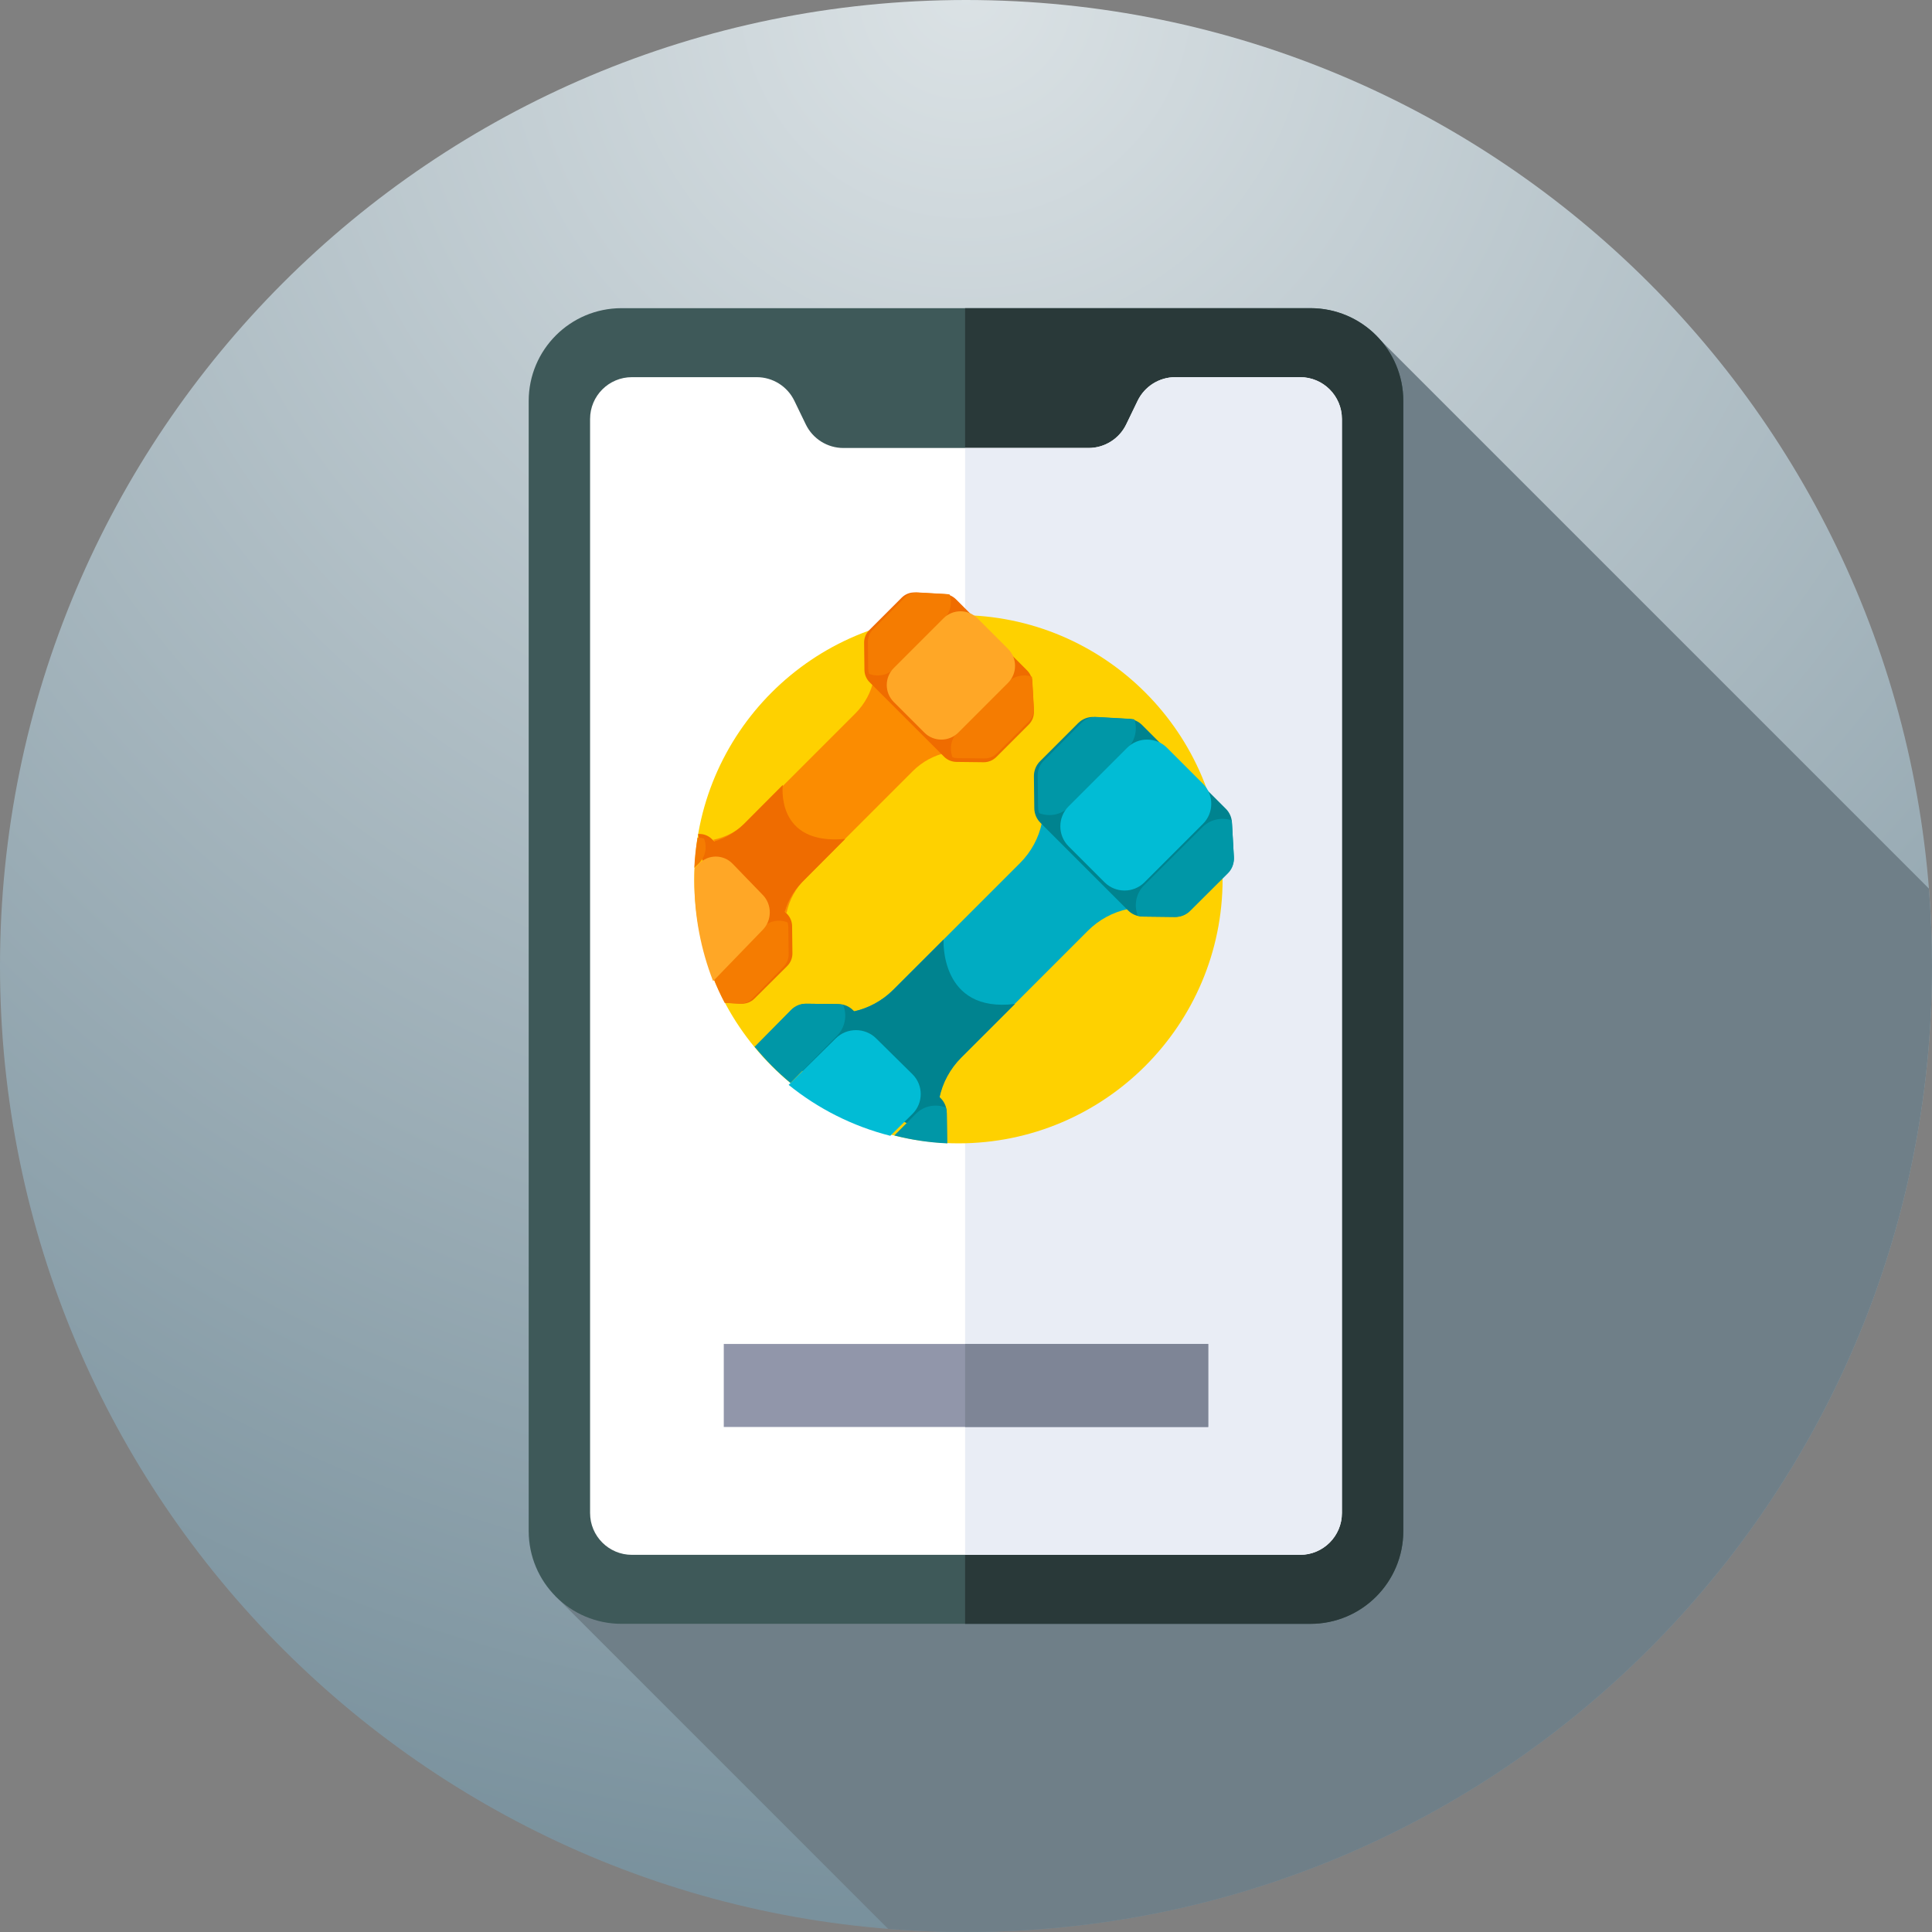 <svg xmlns="http://www.w3.org/2000/svg" xmlns:xlink="http://www.w3.org/1999/xlink" height="512" viewBox="0 0 512 512" width="512"><rect x="0" y="0" width="512" height="512" fill="#808080" stroke="none"/><radialGradient id="a" cx="50%" cy="0%" r="100%"><stop offset="0" stop-color="#dbe2e5"></stop><stop offset="1" stop-color="#78909c"></stop></radialGradient><g fill="none" fill-rule="evenodd"><g fill-rule="nonzero"><path d="m512 256c0 141.387-114.613 256-256 256s-256-114.613-256-256 114.613-256 256-256 256 114.613 256 256z" fill="url(#a)"></path><path d="m512 256c0-6.906-.281-13.75-.82-20.52l-147.883-147.883-216.191 335.309 88.262 88.266c6.809.543 13.688.828 20.633.828 141.387 0 256-114.613 256-256z" fill="#6f7f88"></path><path d="m347.285 430.332h-182.57c-13.59 0-24.605-11.016-24.605-24.605v-299.453c0-13.59 11.016-24.605 24.605-24.605h182.57c13.594 0 24.609 11.016 24.609 24.605v299.453c0 13.59-11.02 24.605-24.609 24.605z" fill="#3e5959"></path><path d="m347.285 81.668h-91.523v348.668h91.523c13.59 0 24.605-11.02 24.605-24.609v-299.453c.004-13.59-11.016-24.605-24.605-24.605z" fill="#293939"></path><path d="m301.488 106.207-3.027 6.262c-1.852 3.824-5.727 6.254-9.977 6.254h-64.969c-4.25 0-8.121-2.426-9.973-6.254l-3.031-6.262c-1.848-3.824-5.723-6.254-9.973-6.254h-33.078c-6.121 0-11.082 4.961-11.082 11.078v289.938c0 6.117 4.961 11.078 11.082 11.078h177.078c6.121 0 11.082-4.961 11.082-11.078v-289.938c0-6.117-4.961-11.078-11.082-11.078h-33.074c-4.25 0-8.125 2.43-9.977 6.254z" fill="#fff"></path><path d="m344.539 99.953h-33.074c-4.25 0-8.125 2.43-9.977 6.254l-3.027 6.262c-1.852 3.824-5.727 6.254-9.977 6.254h-32.723v293.324h88.777c6.121 0 11.082-4.961 11.082-11.078v-289.938c-.004-6.117-4.961-11.078-11.082-11.078z" fill="#e9edf5"></path></g><g transform="translate(183.873 157)"><circle cx="70.127" cy="76" fill="#fed100" r="70"></circle><g fill-rule="nonzero"><path d="m42.772 32.104c-3.407 3.407-25.111 25.111-28.541 28.54-2.509 2.509-5.688 4.227-9.104 4.92 5.287 5.287 16.353 16.353 19.436 19.436.693-3.416 2.411-6.595 4.92-9.104l28.541-28.54c2.509-2.509 5.687-4.227 9.104-4.92-3.083-3.083-14.149-14.149-19.436-19.436-.693 3.417-2.41 6.595-4.919 9.104z" fill="#fb8c01"></path><path d="m23.583 51c-4.765 4.785-8.913 8.95-10.262 10.304-2.534 2.544-5.744 4.286-9.194 4.988 5.339 5.361 16.514 16.581 19.627 19.707.7-3.464 2.434-6.687 4.968-9.231l11.404-11.451c-18.668 1.76-16.544-14.317-16.544-14.318z" fill="#ef6c00"></path><path d="m86.45 71.719c-4.012 4.012-29.566 29.566-33.604 33.604-2.954 2.954-6.697 4.977-10.719 5.793l22.884 22.884c.816-4.023 2.838-7.765 5.793-10.719 4.012-4.012 29.566-29.566 33.604-33.604 2.954-2.954 6.697-4.977 10.719-5.793-3.63-3.63-16.659-16.659-22.884-22.884-.816 4.023-2.838 7.765-5.793 10.719z" fill="#00acc2"></path><path d="m70.886 123.266 14.241-14.22c-20.024 2.506-18.947-17.045-18.947-17.045-6.107 6.098-11.604 11.587-13.303 13.284-2.963 2.958-6.716 4.983-10.75 5.801 6.243 6.233 19.309 19.281 22.95 22.916.819-4.028 2.847-7.776 5.809-10.734z" fill="#00838f"></path><path d="m106.092 33.009c-1.573-.089-3.109.498-4.223 1.612l-10.121 10.121c-1.054 1.054-1.638 2.488-1.621 3.978l.1 8.475c.017 1.445.598 2.826 1.62 3.848l23.237 23.237c1.022 1.022 2.403 1.603 3.848 1.62l8.475.1c1.49.017 2.924-.567 3.978-1.621l10.121-10.121c1.114-1.114 1.7-2.65 1.612-4.223l-.511-9.092c-.076-1.358-.65-2.641-1.612-3.603-.733-.733-21.539-21.538-22.209-22.209-.962-.962-2.245-1.536-3.603-1.612z" fill="#00838f"></path><path d="m91.226 56.897c.006.541.093 1.073.253 1.581 2.682 1.06 5.863.507 8.023-1.661l15.452-15.513c2.051-2.059 2.65-5.045 1.799-7.647-.317-.077-.642-.126-.972-.145l-8.945-.504c-1.548-.087-3.059.492-4.155 1.592l-9.958 9.997c-1.037 1.041-1.611 2.457-1.594 3.929z" fill="#0097a7"></path><path d="m142.614 61.347c-.019-.33-.068-.655-.144-.972-2.602-.85-5.588-.252-7.647 1.799l-15.513 15.453c-2.168 2.159-2.72 5.341-1.661 8.022.507.159 1.039.247 1.581.253l8.371.098c1.472.017 2.889-.558 3.929-1.594l9.997-9.958c1.101-1.096 1.68-2.608 1.592-4.155z" fill="#0097a7"></path><path d="m134.943 61.306-15.51 15.51c-2.911 2.911-7.675 2.911-10.586 0l-9.536-9.536c-2.911-2.911-2.911-7.675 0-10.586l15.51-15.51c2.911-2.911 7.675-2.911 10.586 0l9.536 9.536c2.911 2.911 2.911 7.675 0 10.586z" fill="#01bcd5"></path><path d="m67.127 146-.095-8.119c-.017-1.449-.598-2.834-1.618-3.858-.7-.703-22.438-22.53-23.203-23.298-1.02-1.025-2.399-1.608-3.842-1.625l-8.462-.1c-1.488-.018-2.92.568-3.972 1.625l-9.807 9.847z" fill="#00838f"></path><path d="m38.033 109.1-8.335-.099c-1.466-.017-2.876.565-3.912 1.617l-9.659 9.799c2.854 3.496 6.035 6.706 9.496 9.584l12.33-12.508c2.158-2.189 2.709-5.416 1.653-8.135-.505-.162-1.034-.25-1.574-.256z" fill="#0097a7"></path><path d="m58.85 138.161-5.723 5.751c4.504 1.163 9.188 1.873 14 2.088l-.093-7.918c-.006-.536-.092-1.063-.25-1.565-2.653-1.049-5.799-.502-7.935 1.644z" fill="#0097a7"></path><path d="m48.302 118.175c-2.938-2.9-7.744-2.9-10.682 0l-12.493 12.331c7.764 6.282 16.917 10.953 26.937 13.494l5.86-5.784c2.938-2.9 2.938-7.644 0-10.544z" fill="#01bcd5"></path><path d="m58.682.007c-1.335-.075-2.64.423-3.586 1.369l-8.593 8.593c-.895.895-1.391 2.112-1.376 3.378l.085 7.195c.014 1.227.508 2.399 1.376 3.267.65.65 19.134 19.134 19.73 19.73.868.868 2.04 1.361 3.267 1.376l7.195.085c1.265.015 2.483-.482 3.378-1.376l8.593-8.593c.946-.946 1.444-2.25 1.369-3.586l-.434-7.72c-.065-1.153-.552-2.242-1.369-3.059-.622-.622-18.287-18.287-18.856-18.857-.817-.817-1.906-1.304-3.059-1.369z" fill="#ef6c00"></path><path d="m46.21 20.221c.005.458.079.908.214 1.338 2.269.897 4.961.429 6.788-1.405l13.075-13.126c1.736-1.742 2.242-4.269 1.523-6.47-.268-.065-.544-.107-.823-.122l-7.569-.427c-1.309-.074-2.588.416-3.516 1.347l-8.426 8.459c-.877.881-1.364 2.079-1.349 3.325z" fill="#f57c01"></path><path d="m89.693 23.139c-.016-.279-.057-.554-.122-.823-2.202-.719-4.728-.213-6.47 1.523l-13.126 13.075c-1.834 1.827-2.302 4.519-1.405 6.788.429.135.879.208 1.338.214l7.083.083c1.245.014 2.444-.472 3.325-1.349l8.459-8.426c.931-.928 1.421-2.207 1.347-3.516z" fill="#f57c01"></path><path d="m83.271 23.96-13.184 13.184c-2.475 2.475-6.524 2.475-8.998 0l-8.106-8.106c-2.475-2.475-2.475-6.524 0-8.999l13.184-13.184c2.475-2.475 6.524-2.475 8.998 0l8.106 8.106c2.475 2.475 2.475 6.524 0 8.999z" fill="#ffa726"></path><path d="m24.742 99.013c.9-.896 1.399-2.116 1.384-3.384l-.085-7.208c-.014-1.229-.512-2.404-1.384-3.273-.6-.597-19.198-19.113-19.852-19.765-.873-.869-2.053-1.364-3.287-1.378l-.391-.005c0.0.001 7.35 44.768 7.35 44.768l4.011.224c1.344.075 2.657-.424 3.608-1.371z" fill="#ef6c00"></path><path d="m1.293 71.855c1.821-1.787 2.285-4.422 1.395-6.642-.426-.132-.873-.204-1.328-.209l-.379-.004c-.441 2.619-.729 5.289-.854 8z" fill="#f57c01"></path><path d="m24.834 87.442c-2.237-.897-4.89-.429-6.69 1.405l-12.886 13.126c-.046.047-.088.096-.132.144.904 2.281 1.922 4.502 3.05 6.655l3.852.22c1.291.074 2.551-.416 3.465-1.347l8.304-8.459c.865-.881 1.344-2.079 1.329-3.325l-.082-7.083c-.005-.458-.078-.908-.211-1.337z" fill="#f57c01"></path><path d="m5.107 103c.046-.045.095-.084.14-.131l13.043-13.481c2.448-2.53 2.448-6.671 0-9.202l-8.019-8.289c-2.448-2.53-6.454-2.53-8.903 0l-1.167 1.206c-.047 1.083-.075 2.171-.075 3.265-0 9.416 1.771 18.403 4.98 26.631z" fill="#ffa726"></path></g></g><path d="m191.809 356.164h128.383v22h-128.383z" fill="#9196aa" fill-rule="nonzero"></path><path d="m255.762 356.164h64.43v22h-64.43z" fill="#7e8596" fill-rule="nonzero"></path></g></svg>